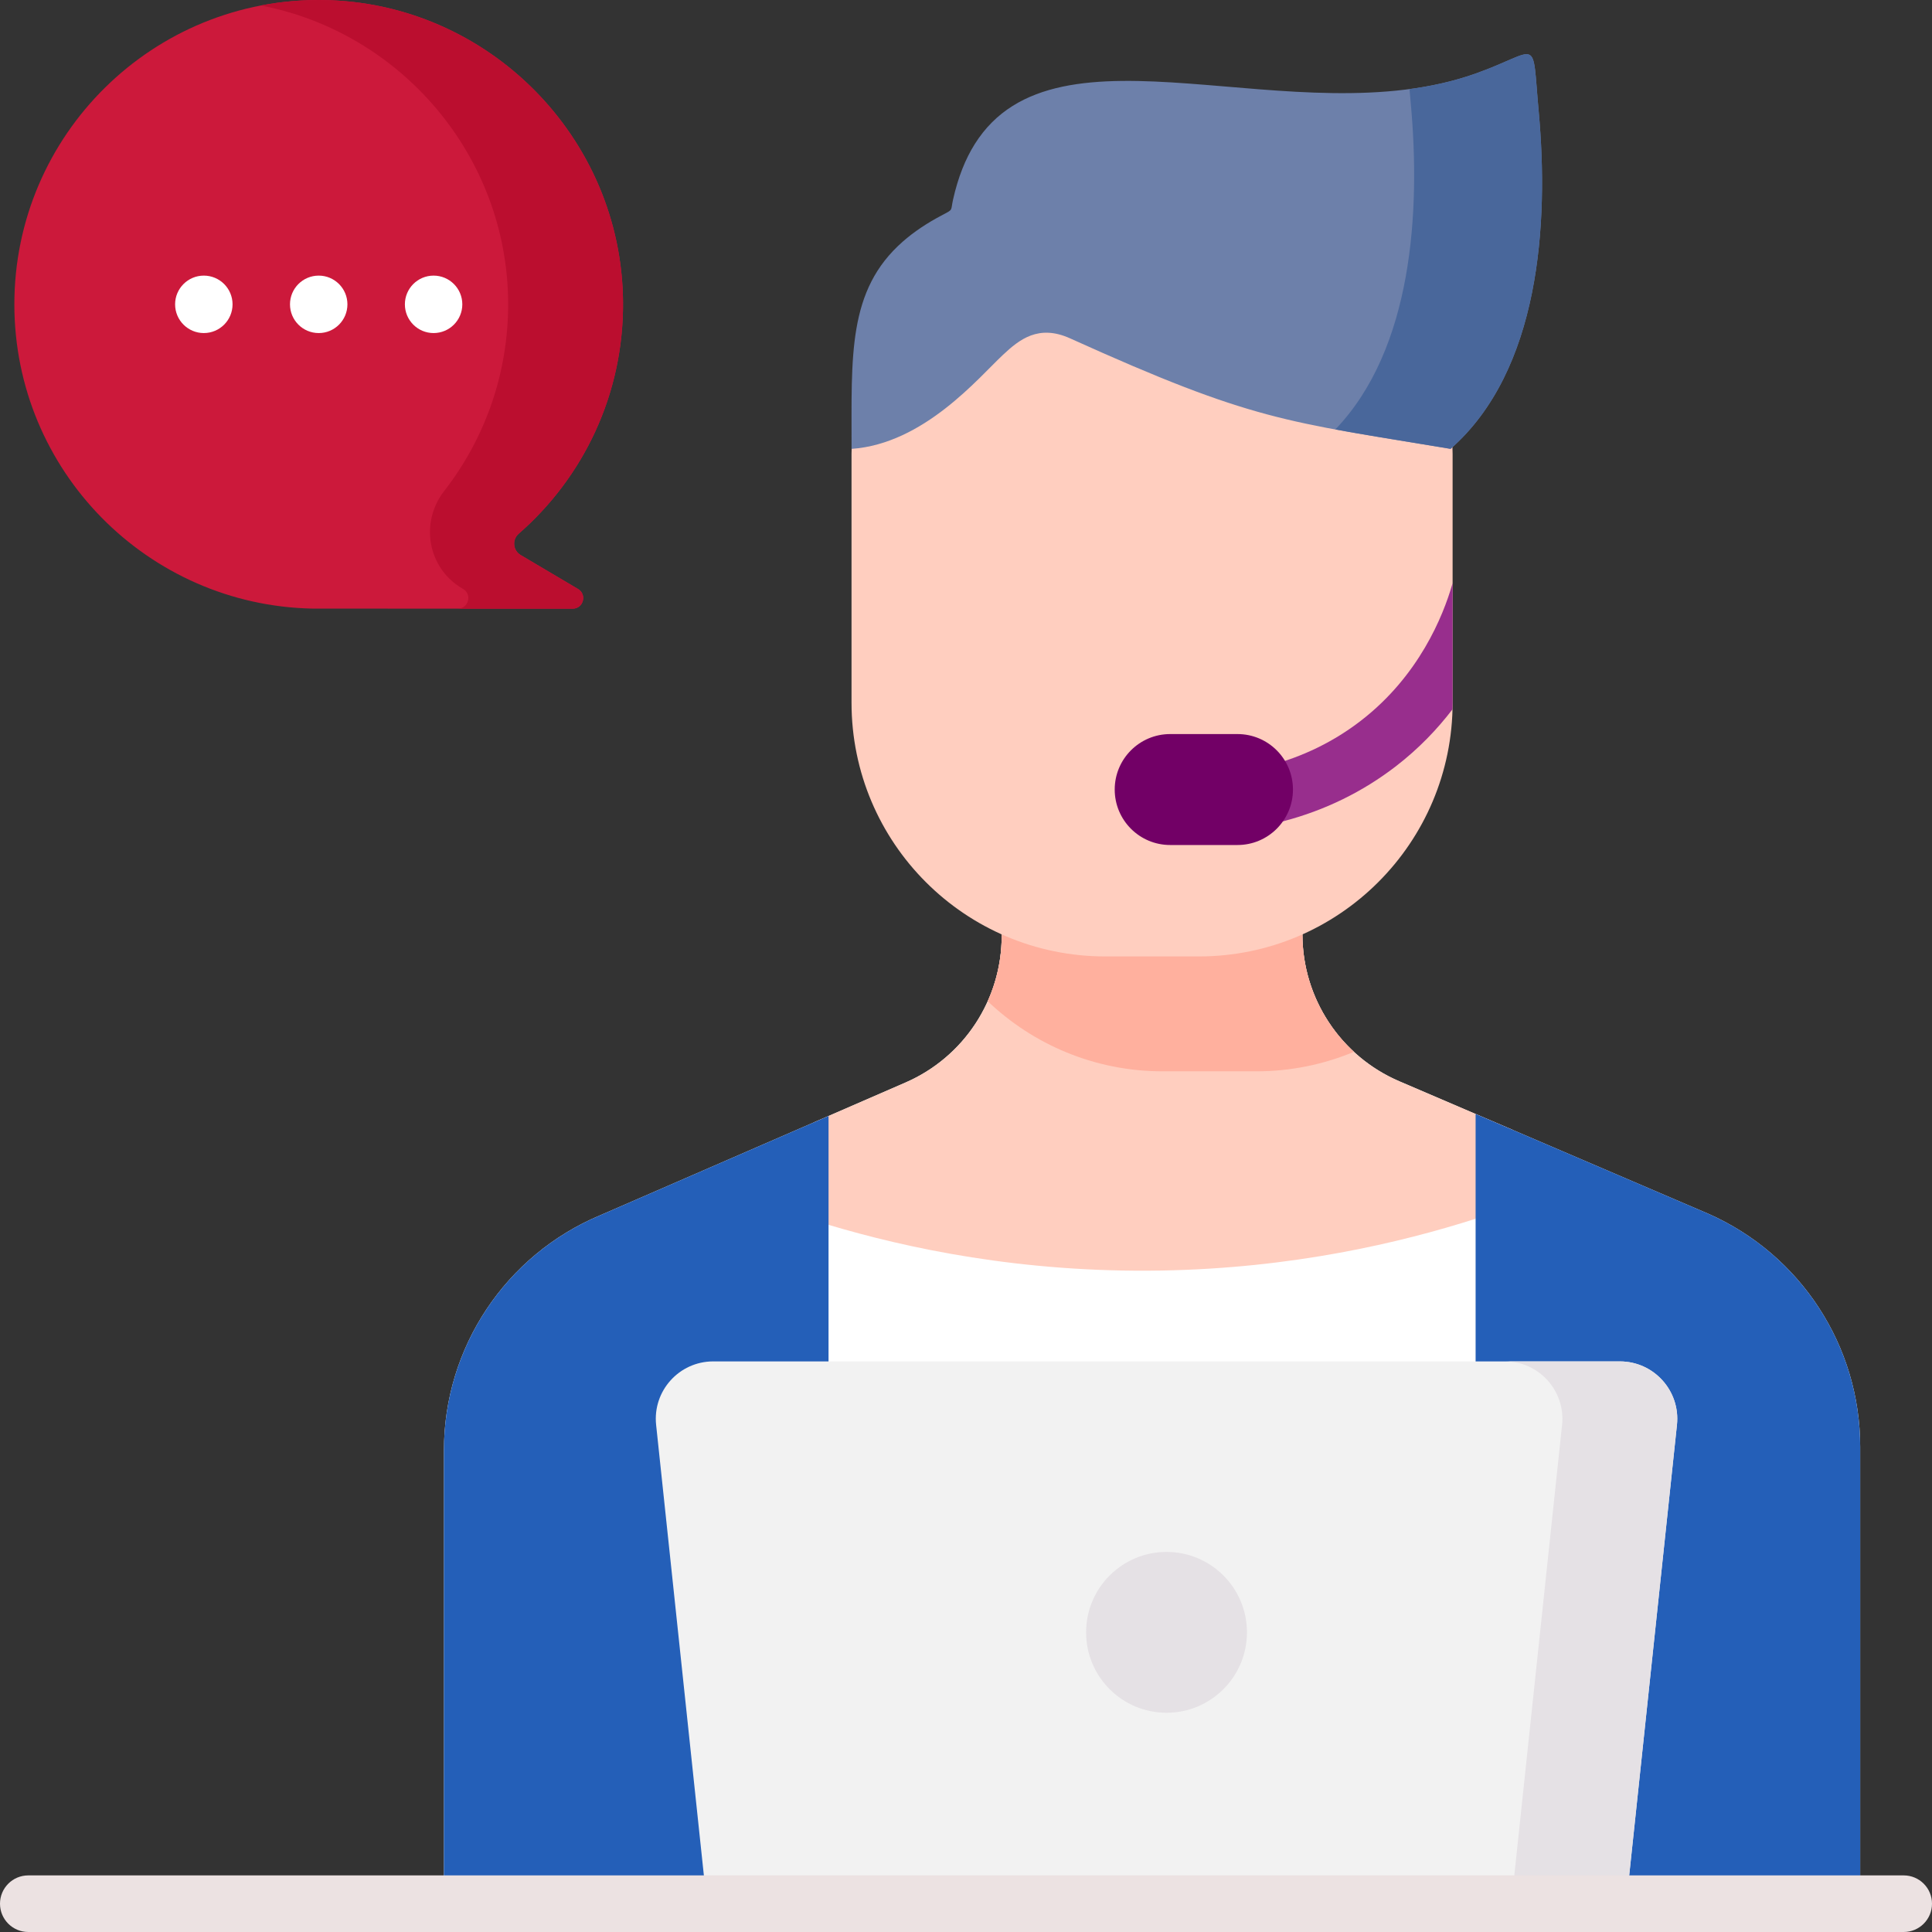 <svg width="120" height="120" viewBox="0 0 120 120" fill="none" xmlns="http://www.w3.org/2000/svg">
<rect x="0" y="0" width="120" height="120" fill="#333333" stroke="none"/>
<g clip-path="url(#clip0)">
<path d="M0.892 18.903C0.892 8.371 9.506 -0.15 20.074 0.002C30.31 0.149 38.633 8.544 38.698 18.781C38.734 24.514 36.218 29.659 32.219 33.149C31.797 33.518 31.858 34.19 32.34 34.475L35.902 36.583C36.477 36.923 36.236 37.806 35.567 37.806L19.438 37.802C9.163 37.611 0.892 29.223 0.892 18.903V18.903Z" fill="#CC193B"/>
<path d="M35.901 36.583L32.339 34.475C31.86 34.192 31.793 33.52 32.213 33.154C36.258 29.627 38.788 24.407 38.696 18.598C38.537 8.549 30.404 0.301 20.359 0.008C18.934 -0.033 17.544 0.083 16.204 0.341C24.887 2.005 31.504 9.659 31.562 18.781C31.59 23.199 30.102 27.267 27.588 30.499C26.07 32.45 26.563 35.279 28.691 36.538L28.765 36.582C29.335 36.919 29.104 37.785 28.452 37.804L35.566 37.806C36.235 37.806 36.477 36.923 35.901 36.583V36.583Z" fill="#BB0E2F"/>
<path d="M115.54 89.866V118.216H27.574V90.079C27.574 83.709 31.392 77.96 37.261 75.49L51.462 69.316L56.243 67.237C59.871 65.66 62.217 62.081 62.217 58.125V56.29H80.894V58.031C80.894 62.004 83.264 65.597 86.918 67.162L106.125 75.396C111.848 77.932 115.54 83.604 115.54 89.866Z" fill="white"/>
<path d="M51.461 76.076C56.307 77.524 63.441 79.068 72.136 78.916C80.295 78.774 86.993 77.187 91.653 75.699L93.969 70.184L86.917 67.162C83.264 65.596 80.896 62.005 80.896 58.03V56.29H62.218V58.125C62.218 62.081 59.872 65.659 56.245 67.237L50.533 69.72L51.461 76.076Z" fill="#FFCEBF"/>
<path d="M106.124 75.395L91.655 69.193L91.653 69.194V118.216H115.54V89.866C115.54 83.605 111.849 77.932 106.124 75.395V75.395Z" fill="#245FB8"/>
<path d="M51.462 69.316V118.216H27.574V90.08C27.574 83.709 31.392 77.96 37.261 75.49L51.462 69.316Z" fill="#245FB8"/>
<path d="M78.031 66.542C80.18 66.542 82.227 66.11 84.094 65.332C82.092 63.484 80.895 60.854 80.895 58.031V56.291H62.218V58.125C62.218 59.554 61.91 60.933 61.348 62.187C64.176 64.883 68.002 66.542 72.218 66.542H78.031V66.542Z" fill="#FFB09E"/>
<path d="M90.224 28.193V43.645C90.224 52.349 83.168 59.406 74.463 59.406H68.651C59.946 59.406 52.89 52.349 52.89 43.645V28.193C52.89 22.531 57.48 17.94 63.143 17.94H79.971C85.634 17.94 90.224 22.531 90.224 28.193Z" fill="#FFCEBF"/>
<path d="M90.225 36.232C90.217 36.254 90.209 36.274 90.202 36.296C89.633 38.264 88.137 41.98 84.524 44.767C82.841 46.065 80.922 47.002 78.82 47.554C77.867 47.804 77.297 48.779 77.547 49.732C77.757 50.533 78.48 51.064 79.271 51.064C79.421 51.064 79.573 51.045 79.725 51.005C82.292 50.331 84.639 49.183 86.703 47.593C88.127 46.494 89.281 45.28 90.214 44.06C90.218 43.922 90.225 43.784 90.225 43.645V39.939L90.225 36.232Z" fill="#982E8D"/>
<path d="M76.863 52.485H72.682C70.779 52.485 69.237 50.943 69.237 49.04C69.237 47.137 70.779 45.594 72.682 45.594H76.863C78.766 45.594 80.308 47.137 80.308 49.04C80.308 50.943 78.766 52.485 76.863 52.485Z" fill="#720066"/>
<path d="M74.244 15.958C74.541 12.2 78.139 9.707 81.582 8.415C87.278 11.828 91.091 18.059 91.091 25.183V26.526C90.776 26.592 90.463 26.65 90.153 26.696C88.256 26.979 86.641 26.857 85.537 26.696C78.426 25.748 73.884 20.497 74.244 15.958V15.958Z" fill="#B98080"/>
<path d="M101.009 118.216H43.902L40.753 88.503C40.529 86.396 42.181 84.559 44.301 84.559H100.611C102.73 84.559 104.382 86.396 104.159 88.503L101.009 118.216Z" fill="#F2F2F2"/>
<path d="M100.61 84.559H93.475C95.594 84.559 97.246 86.396 97.023 88.503L93.873 118.216H101.009L104.158 88.503C104.382 86.396 102.73 84.559 100.61 84.559Z" fill="#E5E1E5"/>
<path d="M118.242 120H1.758C0.787 120 0 119.213 0 118.242C0 117.271 0.787 116.484 1.758 116.484H118.242C119.213 116.484 120 117.271 120 118.242C120 119.213 119.213 120 118.242 120Z" fill="#ECE2E2"/>
<path d="M72.456 106.383C75.214 106.383 77.451 104.146 77.451 101.388C77.451 98.629 75.214 96.393 72.456 96.393C69.697 96.393 67.46 98.629 67.46 101.388C67.46 104.146 69.697 106.383 72.456 106.383Z" fill="#E5E1E5"/>
<path d="M12.66 20.687C13.645 20.687 14.444 19.888 14.444 18.903C14.444 17.918 13.645 17.119 12.66 17.119C11.675 17.119 10.876 17.918 10.876 18.903C10.876 19.888 11.675 20.687 12.66 20.687Z" fill="white"/>
<path d="M19.796 20.687C20.781 20.687 21.579 19.888 21.579 18.903C21.579 17.918 20.781 17.119 19.796 17.119C18.81 17.119 18.012 17.918 18.012 18.903C18.012 19.888 18.81 20.687 19.796 20.687Z" fill="white"/>
<path d="M26.931 20.687C27.916 20.687 28.715 19.888 28.715 18.903C28.715 17.918 27.916 17.119 26.931 17.119C25.946 17.119 25.148 17.918 25.148 18.903C25.148 19.888 25.946 20.687 26.931 20.687Z" fill="white"/>
</g>
<path fill-rule="evenodd" clip-rule="evenodd" d="M66.471 21.019C77.864 26.171 79.837 26.171 90.098 27.879C95.64 23.005 96.212 13.908 95.571 6.917C95.131 2.086 95.716 3.129 91.618 4.58C80.453 8.525 65.661 0.804 60.546 8.946C59.962 9.875 59.503 11.019 59.195 12.401C59.038 13.104 59.226 12.991 58.554 13.343C57.568 13.858 56.751 14.411 56.078 15.002C52.629 18.029 52.899 22.1 52.892 27.88H52.899C57.391 27.559 60.772 23.463 62.293 22.044C63.311 21.088 64.505 20.127 66.471 21.019V21.019Z" fill="#6D80AA"/>
<path fill-rule="evenodd" clip-rule="evenodd" d="M87.629 6.464C88.232 13.111 87.748 21.66 82.941 26.673C83.827 26.837 84.769 27 85.794 27.169C87.069 27.383 88.477 27.609 90.098 27.879C95.64 23.005 96.212 13.908 95.571 6.917C95.131 2.086 95.716 3.129 91.619 4.58C90.305 5.045 88.942 5.346 87.547 5.535C87.572 5.817 87.597 6.125 87.629 6.464V6.464Z" fill="#49679B"/>
<defs>
<clipPath id="clip0">
<rect width="120" height="120" fill="white"/>
</clipPath>
</defs>
</svg>
